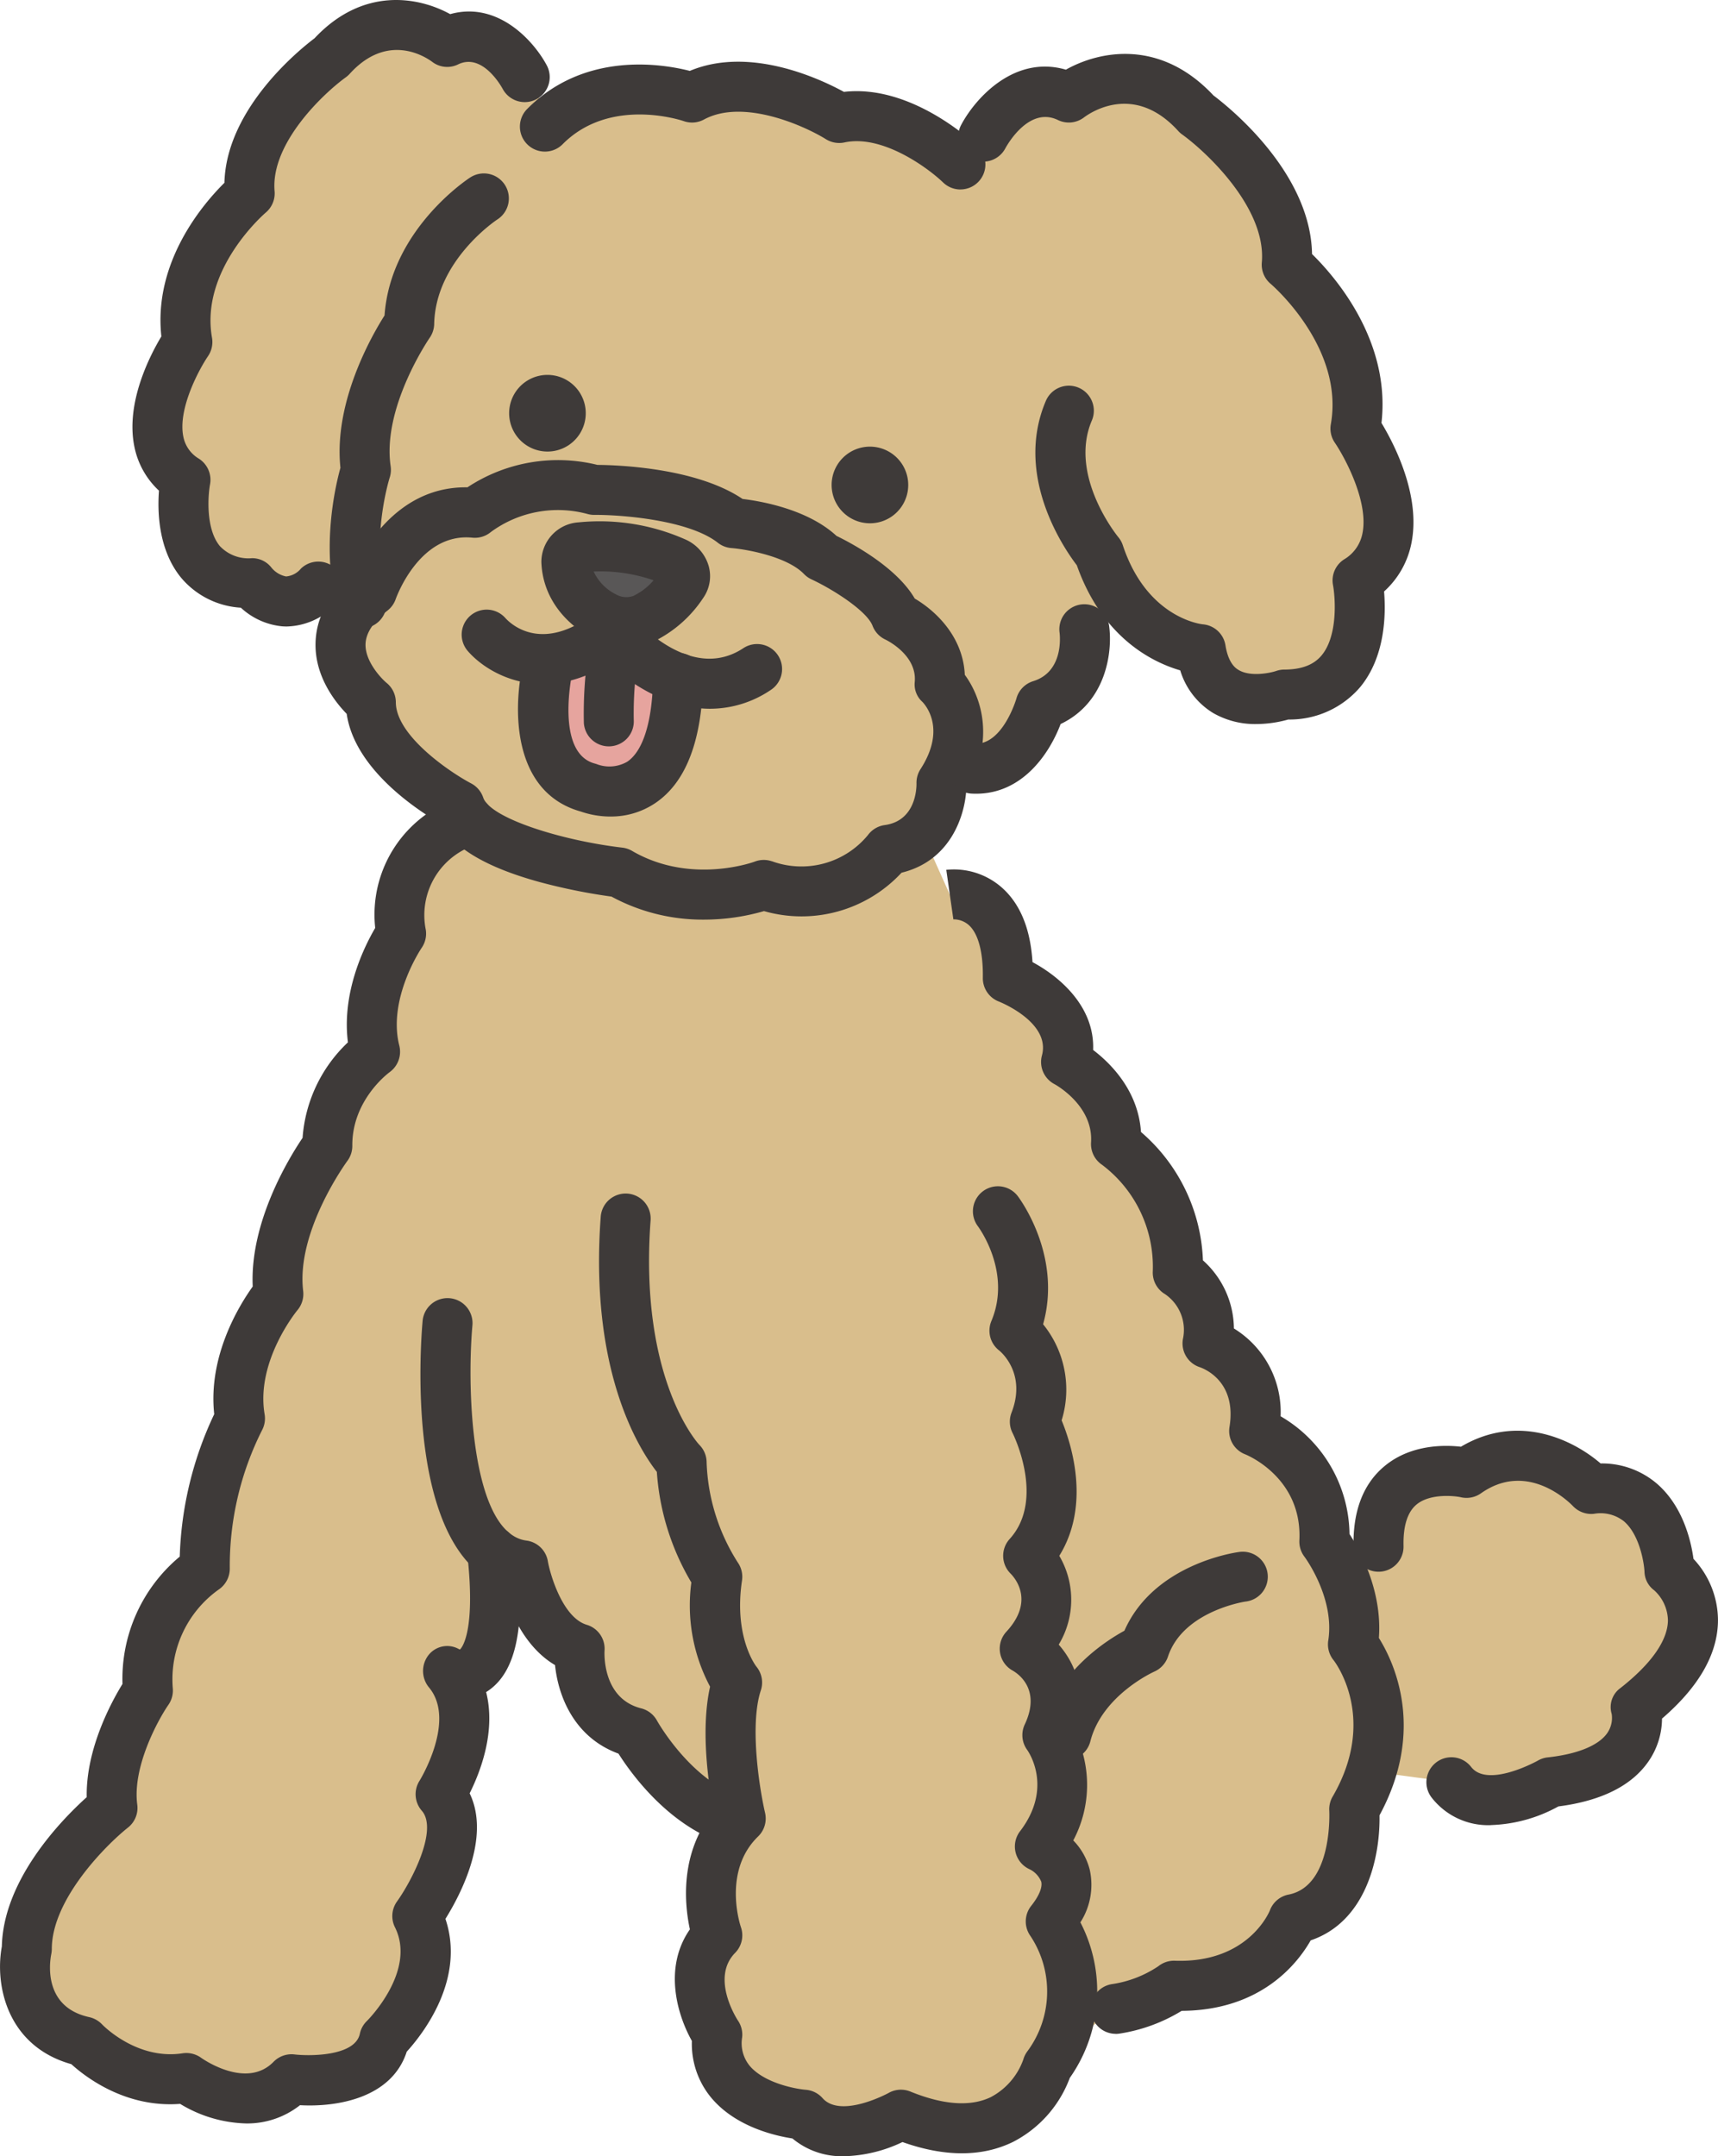 <svg xmlns="http://www.w3.org/2000/svg" xmlns:xlink="http://www.w3.org/1999/xlink" width="220" height="276" viewBox="0 0 220 276"><defs><clipPath id="a"><rect width="220" height="276" fill="none"/></clipPath></defs><g clip-path="url(#a)"><path d="M153.812,130.418s5.532,3.37,5.048,9.156c0,0,4.995,5.533.033,13.2,0,0-.007,9.949-7.053,10.917a14.231,14.231,0,0,1-15.917,4.484s-9.436,3.678-18.479-1.6c0,0-18.315-2.123-20.482-8.57,0,0-11.34-5.91-11.355-13.211,0,0-8.843-7.188.159-14.263,0,0,3.789-10.937,13.16-9.992,0,0,6.653-5.543,14.59-1.378,0,0,12.978-1.653,18.512,2.7,0,0,8.971-1.466,12.564,2.253,0,0,7.676,2.25,9.222,6.3" transform="translate(-38.117 -54.906)" fill="#ffe246"/><path d="M138.225,99.275s11.677,2.519,13.956-7.848l6.266-7.835,3.649-3.552,9.667,5.879,5.317,6.2,12.7-2.327,2.064-12.676,3.962-10.57-4.232-8.869L189.421,45.24,182.77,36.7l-8.09-19.1L163.573,11.1l-8.243,2.8-8.4,2.683L141,23.872s-21.55-16.78-50.468-4.982L81.4,9.628,66.451,6.036s-11.9,5.9-16.2,17.836c0,0-11.868,17.287-11.647,30.266l3.878,18.615,8.838,5.757,12.113-.91s-3.245,22.154,13.416,28.318c0,0,8.4,10.4,34.6,11.412,0,0,21.646,5.281,26.773-18.056" transform="translate(-18.004 -2.818)" fill="#d9be8c"/><path d="M145.7,329.5a17.143,17.143,0,0,0,7.471-2.964c11.933.414,15.275-8.523,15.275-8.523,8.592-1.669,7.8-14.07,7.8-14.07,7.084-12.163-.163-21.095-.163-21.095,1.091-6.966-3.664-13.16-3.664-13.16.511-10.518-8.985-14.158-8.985-14.158,1.432-8.824-5.972-11.209-5.972-11.209a8.786,8.786,0,0,0-3.813-9.063c.55-10.721-7.905-16.456-7.905-16.456.448-6.916-6.4-10.506-6.4-10.506,1.928-7.167-7.46-10.719-7.46-10.719.194-11.8-7.428-10.707-7.428-10.707L114.221,164.04,65.16,155.006l-2.245,22.407s-10.5,3.132-8.722,14.459c0,0-5.261,7.542-3.329,15.126,0,0-6.181,4.39-6.119,12.053,0,0-7.373,9.892-6.27,18.947,0,0-6.348,7.494-4.916,15.93a41.951,41.951,0,0,0-4.5,19.238s-8.242,5.331-7.286,15.586c0,0-5.49,7.87-4.535,15.025,0,0-10.978,8.7-10.978,18.063,0,0-2.079,9.791,7.314,11.843,0,0,5.4,5.85,13.123,4.667,0,0,7.965,5.792,13.455.158,0,0,10.5,1.364,11.885-5.157,0,0,8.168-7.844,4.227-15.727,0,0,7.516-10.427,2.982-15.594,0,0,6.1-9.46,1.023-15.661,0,0,7.732,3.854,5.583-15.463l9.5,11.706,3.907,8.378,11.3,11.779,4.337,1.881-.221,15.44L92.706,328.1l4.668,11.753,14.067,5.313,8.779-1.385,8.513,1.385,10.615-10.992Z" transform="translate(-2.826 -72.362)" fill="#d9be8c"/><path d="M315.588,361.136c-.29-12.127,11.264-9.451,11.264-9.451,8.436-5.952,15.97,2.054,15.97,2.054,9.547-1.046,10.024,10.436,10.024,10.436s9.069,7.066-4.3,17.559c0,0,2.2,8.109-10.952,9.54,0,0-8.7,5.137-12.676,0l-26.792-3.6v-23.7Z" transform="translate(-139.054 -163.151)" fill="#d9be8c"/><path d="M209.3,113.08a4.905,4.905,0,1,0-5.755,3.872,4.9,4.9,0,0,0,5.755-3.872" transform="translate(-93.087 -50.063)" fill="#3e3a39"/><path d="M131.91,95.856a4.905,4.905,0,1,0-5.755,3.872,4.9,4.9,0,0,0,5.755-3.872" transform="translate(-56.992 -42.022)" fill="#3e3a39"/><path d="M130.877,157l8.338-2.663,9.372,3.98s-.121,15.442-9.642,14.759c0,0-10.025,1.507-8.5-12.4l.5-3.31Z" transform="translate(-60.769 -72.048)" fill="#e6a49e"/><path d="M137.781,131.277a23.848,23.848,0,0,1,12.108,1.939,1.848,1.848,0,0,1,.933,2.72,12.9,12.9,0,0,1-5.061,4.511,5.857,5.857,0,0,1-5.1-.37c-1.934-1.1-4.612-3.29-4.745-7a1.88,1.88,0,0,1,1.86-1.8" transform="translate(-63.396 -61.235)" fill="#595757"/><path d="M136.28,140.056c-3.957-2.255-6.215-5.687-6.358-9.661a5.084,5.084,0,0,1,4.772-5.1,27.093,27.093,0,0,1,13.783,2.241,5.329,5.329,0,0,1,2.89,3.415,4.856,4.856,0,0,1-.717,4.017,15.98,15.98,0,0,1-6.426,5.622,8.566,8.566,0,0,1-3.369.672,9.294,9.294,0,0,1-4.575-1.2m.338-8.474a6.127,6.127,0,0,0,2.835,2.916,2.668,2.668,0,0,0,2.247.208,7.853,7.853,0,0,0,2.592-2,20.8,20.8,0,0,0-7.674-1.124m-1.354.082h0Z" transform="translate(-60.597 -58.435)" fill="#3e3a39"/><path d="M136.165,176.416a10.116,10.116,0,0,0,5.667-1.678c3.976-2.636,6.057-8.024,6.186-16.016a3.2,3.2,0,0,0-3.149-3.25h-.053a3.2,3.2,0,0,0-3.2,3.148c-.091,5.6-1.271,9.426-3.324,10.788a4.567,4.567,0,0,1-3.751.356,3.138,3.138,0,0,0-.379-.126c-5.135-1.355-2.913-11.566-2.888-11.669a3.2,3.2,0,0,0-6.225-1.5c-1.457,6.033-1.54,16.844,7.315,19.312a11.652,11.652,0,0,0,3.8.638" transform="translate(-57.982 -71.901)" fill="#3e3a39"/><path d="M143.275,165.848c.073,0,.146,0,.22-.007a3.2,3.2,0,0,0,2.977-3.409,46.845,46.845,0,0,1,.574-8.121,3.2,3.2,0,0,0-6.328-.981,53.9,53.9,0,0,0-.634,9.536,3.2,3.2,0,0,0,3.191,2.982" transform="translate(-65.317 -70.315)" fill="#3e3a39"/><path d="M268.135,98.727a15.31,15.31,0,0,0,4.1-.58,11.874,11.874,0,0,0,9.21-4.153c3.214-3.9,3.3-9.3,3.057-12.236a11.238,11.238,0,0,0,3.5-6.172c1.238-6.126-2.237-12.76-3.834-15.4,1.21-10.538-5.954-18.74-8.891-21.618-.177-10.481-10.69-18.85-12.621-20.3-6.806-7.273-14.594-5.724-18.9-3.3-6.561-1.915-11.567,3.6-13.409,7.067a3.2,3.2,0,0,0,5.651,3.008c.314-.576,3.081-5.4,6.74-3.63a3.2,3.2,0,0,0,3.347-.343c1.028-.763,6.536-4.335,12.057,1.744a3.218,3.218,0,0,0,.508.452c3.041,2.188,10.808,9.4,10.195,16.382a3.2,3.2,0,0,0,1.139,2.737c.088.074,9.448,8.091,7.7,17.964a3.2,3.2,0,0,0,.512,2.367c1.261,1.852,4.362,7.56,3.535,11.612a4.942,4.942,0,0,1-2.355,3.327,3.2,3.2,0,0,0-1.413,3.293c.3,1.638.637,6.465-1.456,8.986-1.013,1.22-2.577,1.816-4.781,1.822a3.2,3.2,0,0,0-1.055.182c-.748.252-3.277.783-4.8-.132-.321-.193-1.3-.782-1.683-3.166a3.2,3.2,0,0,0-2.91-2.679c-.255-.027-7.153-.841-10.231-10.117a3.2,3.2,0,0,0-.589-1.054c-.058-.069-6.4-7.824-3.378-14.916a3.2,3.2,0,0,0-5.89-2.509c-4.067,9.533,2.245,18.782,3.967,21.039,3.3,9.333,9.745,12.435,13.241,13.452a9.659,9.659,0,0,0,4.218,5.461,10.751,10.751,0,0,0,5.525,1.41" transform="translate(-107.263 -6.049)" fill="#3e3a39"/><path d="M51.514,80.192a8.944,8.944,0,0,0,6.293-2.806,3.2,3.2,0,1,0-4.454-4.6,2.764,2.764,0,0,1-1.9,1,3.219,3.219,0,0,1-1.866-1.125,3.12,3.12,0,0,0-2.5-1.214,5.02,5.02,0,0,1-4.105-1.543C41.153,67.717,41.452,63.455,41.72,62A3.213,3.213,0,0,0,40.3,58.716a4.2,4.2,0,0,1-2-2.824c-.729-3.569,2.036-8.65,3.163-10.307a3.215,3.215,0,0,0,.508-2.361c-1.556-8.778,6.8-15.943,6.884-16.014a3.218,3.218,0,0,0,1.131-2.731c-.544-6.186,6.4-12.627,9.124-14.587a3.3,3.3,0,0,0,.5-.449C64.44,4.13,69.251,7.237,70.167,7.914a3.159,3.159,0,0,0,3.324.326c3.071-1.486,5.46,2.688,5.721,3.169A3.2,3.2,0,0,0,84.86,8.4c-1.7-3.207-6.32-8.285-12.388-6.59C68.459-.4,61.331-1.747,55.1,4.9c-1.823,1.373-11.3,8.959-11.539,18.5-2.738,2.709-9.117,10.133-8.074,19.662-1.489,2.479-4.59,8.5-3.461,14.085a10.475,10.475,0,0,0,3.155,5.659c-.209,2.737-.075,7.617,2.85,11.163a10.823,10.823,0,0,0,7.634,3.816,9.066,9.066,0,0,0,5.305,2.386c.173.012.357.02.548.02" transform="translate(-14.823 0)" fill="#3e3a39"/><path d="M181.186,31.167a3.2,3.2,0,0,0,2.234-5.488c-.353-.342-8.369-8.018-17.153-7-3.09-1.688-12.073-5.9-19.734-2.686-3.577-.913-13.471-2.536-20.832,4.877a3.2,3.2,0,0,0,4.546,4.506c6.124-6.168,15.4-2.989,15.5-2.956a3.2,3.2,0,0,0,2.593-.2c5.082-2.756,13,.88,15.618,2.514a3.223,3.223,0,0,0,2.375.416c4.9-1.057,10.78,3.339,12.631,5.122a3.2,3.2,0,0,0,2.225.9" transform="translate(-58.197 -6.918)" fill="#3e3a39"/><path d="M83.221,99.876a3.2,3.2,0,0,0,3.094-4.028c-1.983-7.393.476-15.187.5-15.265a3.22,3.22,0,0,0,.122-1.452c-1.111-7.543,4.942-16.353,5-16.442a3.211,3.211,0,0,0,.575-1.761c.173-8.144,8-13.325,8.081-13.377a3.2,3.2,0,1,0-3.492-5.363c-.426.277-10.175,6.737-10.947,17.646-1.666,2.626-6.536,11.126-5.647,19.5-.667,2.4-2.5,10.277-.381,18.171a3.2,3.2,0,0,0,3.09,2.372" transform="translate(-36.912 -19.454)" fill="#3e3a39"/><path d="M113.615,166.315a74.381,74.381,0,0,1-9.251-1.876c-6.758-1.862-10.927-4.324-12.678-7.5-2.979-1.724-10.947-6.946-11.971-14.012-1.515-1.557-4.026-4.768-3.992-8.912.027-3.242,1.563-6.192,4.573-8.781,1.212-2.841,5.584-11.306,14.632-11.306l.253,0a21.042,21.042,0,0,1,16.639-2.869c2.491.017,12.63.342,18.588,4.358,2.379.286,8.34,1.32,12.026,4.727,2.063,1.006,7.708,4.029,10.024,8.025,2.728,1.6,6.189,4.91,6.409,9.758,2.1,2.845,3.939,8.32.19,14.756-.237,3.566-2.175,9.088-8.291,10.575a17.456,17.456,0,0,1-17.611,4.915,27.677,27.677,0,0,1-7.7,1.091,24.506,24.506,0,0,1-11.836-2.95m20.534-4.528a11.03,11.03,0,0,0,12.312-3.348,3.2,3.2,0,0,1,2.143-1.275c3.923-.538,4.082-4.559,4.074-5.333a3.2,3.2,0,0,1,.512-1.825c3.275-5.058.741-8.1.236-8.619a3,3,0,0,1-.97-2.571c.287-3.424-3.577-5.312-3.764-5.4a3.2,3.2,0,0,1-1.64-1.759c-.733-1.918-5.1-4.683-7.82-5.946a3.2,3.2,0,0,1-.959-.681c-2.22-2.3-7.586-3.192-9.285-3.323a3.205,3.205,0,0,1-1.745-.678c-3.8-2.989-12.7-3.6-15.812-3.568a3.2,3.2,0,0,1-.869-.113,14.506,14.506,0,0,0-12.384,2.3,3.2,3.2,0,0,1-2.375.729c-6.708-.677-9.693,7.518-9.814,7.855a3.2,3.2,0,0,1-1.046,1.468c-1.85,1.454-2.8,2.919-2.82,4.352-.031,2.157,1.951,4.288,2.7,4.915a3.2,3.2,0,0,1,1.181,2.475c.009,4.353,7.14,9.073,9.633,10.381a3.2,3.2,0,0,1,1.555,1.818c.893,2.656,10.106,5.51,17.815,6.41a3.2,3.2,0,0,1,1.245.415c7.533,4.392,15.635,1.4,15.7,1.378a3.2,3.2,0,0,1,2.189-.051m15.892-31.273h0Z" transform="translate(-35.319 -51.552)" fill="#3e3a39"/><path d="M231.156,169.328c5.871,0,9.332-5.01,10.817-8.92,5.857-2.778,6.667-9.272,6.208-12.56a3.2,3.2,0,0,0-6.344.862c.065.529.491,5.019-3.383,6.216a3.2,3.2,0,0,0-2.148,2.232c-.013.047-1.752,5.962-5.354,5.767a3.2,3.2,0,1,0-.319,6.391c.177.009.352.013.524.013" transform="translate(-106.153 -67.733)" fill="#3e3a39"/><path d="M142.626,158.648a13.876,13.876,0,0,0,7.721-2.379,3.2,3.2,0,1,0-3.508-5.352c-6.87,4.5-14.014-3.9-14.314-4.257a3.212,3.212,0,0,0-4.458-.458c-6.846,5.45-10.911,1.663-11.655.849a3.2,3.2,0,0,0-4.812,4.221c2.635,3.037,9.543,6.861,18.054,1.629,3.09,2.85,7.8,5.748,12.973,5.748" transform="translate(-51.685 -67.928)" fill="#3e3a39"/><path d="M248.8,357.78a3.232,3.232,0,0,0,.518-.042,21.494,21.494,0,0,0,7.931-2.909c10.171-.059,14.838-6.063,16.522-9.021,7.12-2.411,8.907-10.636,8.813-16.008,5.95-10.982,1.84-19.63-.082-22.7.45-6-2.4-11.2-3.76-13.3a17.688,17.688,0,0,0-8.823-15.076,12.544,12.544,0,0,0-5.981-11.239,11.825,11.825,0,0,0-3.967-8.719,22.749,22.749,0,0,0-7.932-16.43c-.353-5.271-3.843-8.76-6.129-10.5.215-5.455-4.138-9.3-7.764-11.245-.261-4.27-1.583-7.479-3.941-9.556a9.285,9.285,0,0,0-7.1-2.255l.907,6.333-.076.01a2.914,2.914,0,0,1,2.093.764c1.187,1.1,1.811,3.488,1.758,6.713a3.2,3.2,0,0,0,2.068,3.044c.055.022,6.65,2.63,5.5,6.9a3.2,3.2,0,0,0,1.6,3.663c.187.1,4.994,2.758,4.689,7.467a3.2,3.2,0,0,0,1.4,2.854,16.329,16.329,0,0,1,6.506,13.645,3.2,3.2,0,0,0,1.563,2.915,5.532,5.532,0,0,1,2.3,5.728,3.2,3.2,0,0,0,2.166,3.628c.764.269,4.717,1.962,3.794,7.652a3.2,3.2,0,0,0,2.014,3.5c.28.112,7.323,3.018,6.934,11.016a3.2,3.2,0,0,0,.658,2.1c.031.042,3.9,5.238,3.041,10.718a3.2,3.2,0,0,0,.676,2.509c.22.281,5.7,7.475-.117,17.471a3.2,3.2,0,0,0-.428,1.813c0,.087.494,9.617-5.216,10.726a3.2,3.2,0,0,0-2.388,2.021c-.1.245-2.824,6.769-12.164,6.445a3.2,3.2,0,0,0-2.118.7,14.442,14.442,0,0,1-5.979,2.3,3.2,3.2,0,0,0,.511,6.357" transform="translate(-105.929 -97.441)" fill="#3e3a39"/><path d="M175.1,408.939a18.3,18.3,0,0,0,7.518-1.817c5.423,1.923,10.176,1.92,14.145-.012a15.144,15.144,0,0,0,7.28-8.2A19.208,19.208,0,0,0,205.4,379a8.9,8.9,0,0,0,1.2-6.726,8.243,8.243,0,0,0-2.112-3.761,15.129,15.129,0,0,0,.236-13.741,11.131,11.131,0,0,0-2.1-11.32,11.1,11.1,0,0,0,.074-11.366c4.045-6.524,1.559-14.293.3-17.341a13.27,13.27,0,0,0-2.373-12.3c2.461-8.773-3.006-16.091-3.257-16.421a3.2,3.2,0,0,0-5.1,3.866c.195.262,4.338,5.951,1.735,12.14a3.2,3.2,0,0,0,1,3.773c.333.273,3.49,3.032,1.58,7.952a3.2,3.2,0,0,0,.142,2.627c.038.075,4.236,8.476-.382,13.548a3.2,3.2,0,0,0,.132,4.442c.737.76,2.964,3.626-.554,7.428a3.2,3.2,0,0,0,.823,4.983c.853.495,3.595,2.517,1.531,6.89a3.2,3.2,0,0,0,.316,3.259c.327.467,3.249,4.967-.921,10.411a3.2,3.2,0,0,0,1.232,4.864,3.023,3.023,0,0,1,1.488,1.6c.167.729-.292,1.826-1.294,3.089a3.2,3.2,0,0,0-.083,3.864,12.856,12.856,0,0,1-.428,14.783,3.215,3.215,0,0,0-.492,1.008,8.759,8.759,0,0,1-4.192,4.834c-2.6,1.234-6.053.988-10.274-.728a3.2,3.2,0,0,0-2.812.195c-.051.029-6.091,3.295-8.431.65a3.2,3.2,0,0,0-2.161-1.072c-1.374-.113-5.368-.888-7.194-3.093a4.561,4.561,0,0,1-.943-3.621,3.2,3.2,0,0,0-.528-2.129c-.138-.209-3.539-5.454-.369-8.683a3.2,3.2,0,0,0,.736-3.3c-.094-.276-2.363-7.171,2.207-11.6a3.2,3.2,0,0,0,.888-3.028c-.657-2.813-2.037-11.117-.538-15.68a3.2,3.2,0,0,0-.581-3.043c-.091-.118-2.907-3.817-1.832-11.017a3.194,3.194,0,0,0-.541-2.3,25.41,25.41,0,0,1-3.991-12.8,3.2,3.2,0,0,0-.943-2.268c-.054-.057-7.744-8.288-6.232-28.718a3.2,3.2,0,0,0-6.386-.471c-1.448,19.557,4.769,29.562,7.187,32.663a31.91,31.91,0,0,0,4.418,14.154,22.12,22.12,0,0,0,2.4,13.336c-1.253,5.566-.178,12.666.454,15.93-4.4,5.385-3.721,11.989-3.041,15.135-3.4,4.881-1.641,10.906.256,14.283a10.783,10.783,0,0,0,2.475,7.264c3.072,3.683,8.059,4.858,10.4,5.218a9.836,9.836,0,0,0,6.58,2.272" transform="translate(-67.05 -132.939)" fill="#3e3a39"/><path d="M23.076,358.475c-6.953.537-12.086-3.4-13.94-5.08-8.18-2.3-9.831-10.045-8.9-15.068.19-8.622,7.742-16.3,10.869-19.11-.115-6.169,3.157-12.177,4.579-14.49a20.364,20.364,0,0,1,7.333-16.3,45.656,45.656,0,0,1,4.415-18.234c-.8-7.4,3.135-13.833,4.931-16.34-.387-8.22,4.6-16.387,6.384-19.029A18.634,18.634,0,0,1,44.554,222.6c-.819-6.4,2.1-12.271,3.494-14.644a15.756,15.756,0,0,1,11.123-16.794,3.2,3.2,0,0,1,1.854,6.124,9.443,9.443,0,0,0-6.5,10.905,3.2,3.2,0,0,1-.536,2.324c-.044.064-4.381,6.51-2.854,12.509a3.227,3.227,0,0,1-1.231,3.385c-.2.144-4.836,3.6-4.788,9.432a3.21,3.21,0,0,1-.631,1.933c-.066.089-6.594,9-5.662,16.653a3.218,3.218,0,0,1-.728,2.446c-.054.065-5.367,6.514-4.209,13.336a3.2,3.2,0,0,1-.346,2.067,38.681,38.681,0,0,0-4.116,17.6,3.235,3.235,0,0,1-1.443,2.783,14.11,14.11,0,0,0-5.855,12.616,3.211,3.211,0,0,1-.558,2.12c-1.328,1.919-4.634,7.956-3.991,12.778A3.2,3.2,0,0,1,16.4,323.1c-2.716,2.152-9.767,9.142-9.767,15.556a3.432,3.432,0,0,1-.066.643c-.222,1.122-1.032,6.786,4.862,8.074a3.258,3.258,0,0,1,1.657.943c.043.046,4.412,4.588,10.3,3.686a3.238,3.238,0,0,1,2.357.567c.236.168,5.82,4.082,9.288.522a3.223,3.223,0,0,1,2.7-.942c1.6.2,7.716.335,8.349-2.648a3.2,3.2,0,0,1,.913-1.643c.065-.062,6.391-6.371,3.581-11.991a3.2,3.2,0,0,1,.264-3.295c1.882-2.628,5.3-9.2,3.175-11.619a3.208,3.208,0,0,1-.289-3.835c.048-.076,4.714-7.671,1.241-11.909A3.3,3.3,0,0,1,54.9,301a3.044,3.044,0,0,1,3.905-.712.8.8,0,0,1,.095.025c.022-.013,2.108-1.73.939-12.235a3.2,3.2,0,0,1,6.364-.706c1.1,9.909-.053,15.687-3.634,18.185-.106.074-.212.143-.319.209,1.288,5.023-.755,10.253-2.109,12.959,2.695,5.57-1.1,12.863-3.1,16.071,2.616,7.774-2.963,14.809-4.957,17-1.9,5.9-8.825,7.117-13.666,6.847a10.9,10.9,0,0,1-6.9,2.338,17.024,17.024,0,0,1-8.443-2.5" transform="translate(0 -89.18)" fill="#3e3a39"/><path d="M139.129,380.974a3.2,3.2,0,0,0,1.346-6.1c-5.605-2.592-9.24-9.076-9.276-9.141a3.2,3.2,0,0,0-2.029-1.577c-5.041-1.275-4.705-7.166-4.689-7.416a3.2,3.2,0,0,0-2.278-3.279c-3.159-.943-4.734-6.66-4.984-8.139a3.2,3.2,0,0,0-2.74-2.641c-6.991-.917-7.681-18.957-6.919-27.549a3.2,3.2,0,0,0-6.378-.568c-.281,3.143-2.243,29.446,10.2,33.919.793,2.851,2.69,7.738,6.757,10.137.4,3.907,2.4,9.237,8.124,11.331,1.539,2.424,5.551,7.972,11.518,10.731a3.2,3.2,0,0,0,1.342.3" transform="translate(-47.064 -145.487)" fill="#3e3a39"/><path d="M253.068,399.219a3.2,3.2,0,0,0,3.1-2.411c1.505-5.91,8.119-8.894,8.186-8.923a3.228,3.228,0,0,0,1.755-1.924c1.939-5.839,9.846-7.031,9.924-7.042a3.2,3.2,0,1,0-.832-6.344c-.464.061-10.913,1.527-14.672,10.077-2.676,1.462-8.76,5.482-10.566,12.578a3.2,3.2,0,0,0,3.1,3.989" transform="translate(-116.542 -173.918)" fill="#3e3a39"/><path d="M342.442,393.961a19.057,19.057,0,0,0,8.629-2.387c5.536-.715,9.427-2.667,11.573-5.81a9.719,9.719,0,0,0,1.7-5.432c4.765-4.1,7.174-8.353,7.166-12.646a11.535,11.535,0,0,0-3.137-7.8c-.308-2.269-1.331-6.748-4.713-9.652a10.818,10.818,0,0,0-7.178-2.562c-3.629-3.12-10.652-6.434-17.884-2.141-2.2-.25-6.4-.272-9.706,2.417-2.8,2.277-4.16,5.8-4.049,10.461a3.2,3.2,0,0,0,6.4-.152c-.062-2.585.507-4.385,1.691-5.348,1.762-1.434,4.9-1.083,5.649-.91a3.207,3.207,0,0,0,2.57-.5c5.914-4.174,11.217,1.038,11.8,1.645a3.237,3.237,0,0,0,2.669.976,4.825,4.825,0,0,1,3.844.956c1.978,1.684,2.571,5.224,2.633,6.446a3.049,3.049,0,0,0,1.229,2.376,5.329,5.329,0,0,1,1.773,3.869c-.031,2.563-2.134,5.555-6.078,8.652a3,3,0,0,0-1.123,3.318,3.4,3.4,0,0,1-.606,2.5c-1.126,1.563-3.823,2.65-7.592,3.06a3.2,3.2,0,0,0-1.282.426c-.056.033-6.388,3.544-8.515.8a3.2,3.2,0,0,0-5.064,3.915,9.158,9.158,0,0,0,7.594,3.53" transform="translate(-151.513 -160.351)" fill="#3e3a39"/></g></svg>